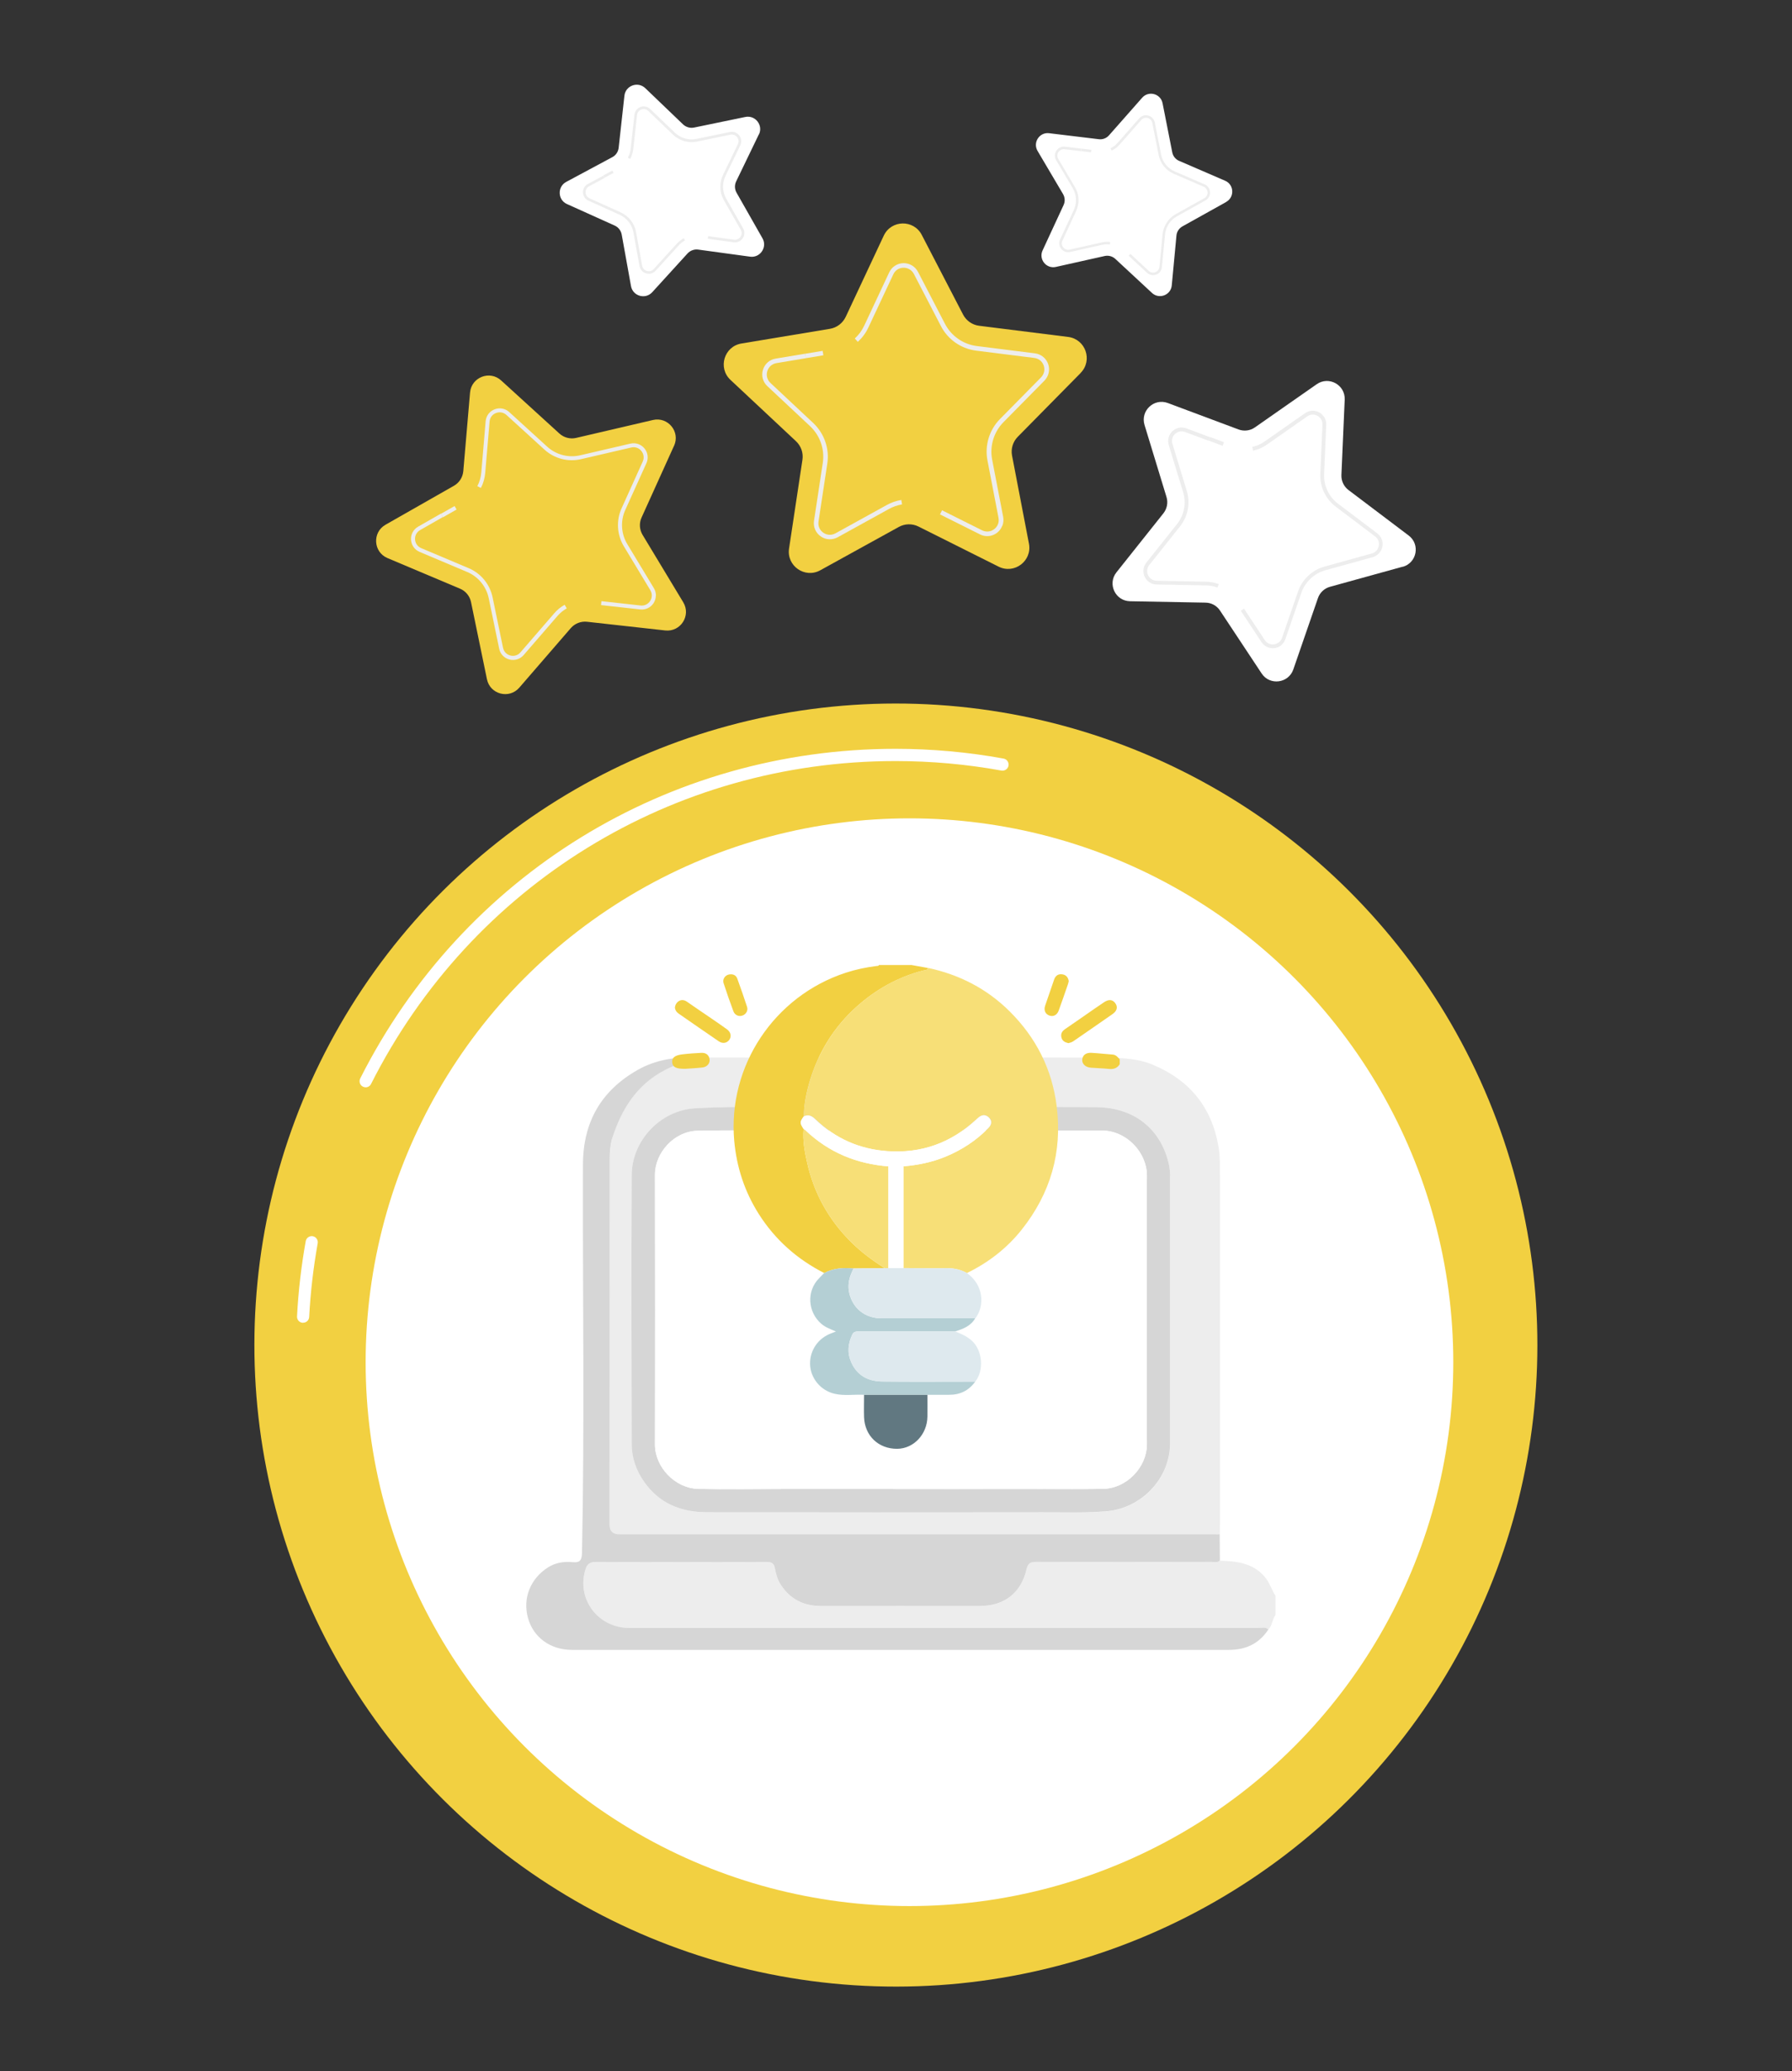 <?xml version="1.0" encoding="UTF-8"?>
<svg id="OBJECTS" xmlns="http://www.w3.org/2000/svg" xmlns:xlink="http://www.w3.org/1999/xlink" viewBox="0 0 218.34 252.35">
  <rect x="0" y="0" width="218.34" height="252.35" fill="#333333" stroke="none"/>
  <defs>
    <style>
      .cls-1 {
        fill: none;
      }

      .cls-2 {
        clip-path: url(#clippath);
      }

      .cls-3 {
        opacity: .05;
      }

      .cls-4 {
        fill: #f7df77;
      }

      .cls-5 {
        fill: #ededed;
      }

      .cls-6 {
        fill: #fff;
      }

      .cls-7 {
        fill: #f2d041;
      }

      .cls-8 {
        fill: #b4cfd4;
      }

      .cls-9 {
        fill: #d6d6d6;
      }

      .cls-10 {
        fill: #dee9ee;
      }

      .cls-11 {
        fill: #617881;
      }
    </style>
    <clipPath id="clippath">
      <rect class="cls-1" x="-306.57" y="593.76" width="749.09" height="530"/>
    </clipPath>
  </defs>
  <g class="cls-2">
    <path class="cls-3" d="M-25.11,189.56c-3.35,1.15-7.54,2.59-9.32,4.36-.68,.68-1.24,1.29-1.77,1.86-2.11,2.22-3.6,3.8-6.59,4.48-3.35,.73-5.4,3.29-5.69,5.46-.2,1.52,1.6,3.04,3.32,4.5,.68,.56,1.35,1.15,1.94,1.72,2.56,2.56,2.59,5.15,1.75,6.73-.11,.23-.28,.59-.51,1.07-1.27,2.59-4.19,8.7-7.8,12.33-4.25,4.22-4.31,4.64-3.83,5.57,.31,.53,1.04,1.44,1.91,2.5,1.35,1.66,3.04,3.72,4.31,5.91,2.22,3.83,6.67,9.06,8.89,9.85,1.66,.59,3.07,.53,5.18,.42,.9-.03,1.91-.08,3.07-.08,3.97,0,6.02,.2,7.66,2.03,.48,.53,2.45,1.94,4.56,3.46,4.14,2.95,9.32,6.64,11.26,9.17,1.91,2.45,2.31,3.97,2.31,4.98,3.43-1.18,6.3-2.56,7.37-3.55,.7-.65,1.29-2,1.94-3.55,1.1-2.56,2.48-5.74,5.38-8.56,2.03-1.94,4.59-2.79,7.18-2.31,2.98,.51,5.8,2.67,7.18,5.49,2.05,4.19,3.15,4.5,7.29,5.71l.2,.06c.79,.25,1.72,.56,2.7,.9,4.33,1.46,10.86,3.66,14.24,1.66,1.97-1.18,3.07-2.53,3.18-3.94,.14-1.55-1.01-2.87-2-3.72-1.44-1.21-3.26-1.8-5.57-2.53-2.56-.82-5.71-1.83-9.26-4.05-3.57-2.25-5.01-3.69-5.07-5.12-.08-1.55,1.41-2.7,3.29-4.14,1.01-.79,1.01-1.13,1.01-1.15,0-.25-.76-.76-1.38-1.15-1.1-.73-2.45-1.6-3.38-3.07-1.44-2.25-1.91-4.25-1.46-5.94,.37-1.35,1.35-2.45,2.93-3.26,1.63-.84,2.84-2.34,3.24-4.02,.28-1.21,.11-2.36-.51-3.21-.65-.9-2.34-1.63-4.14-2.39-2.56-1.1-5.52-2.34-6.59-4.73-.45-.96-.96-1.8-1.38-2.5-1.24-2.05-2.31-3.8-.37-6.56,1.46-2.03,6.08-6.56,10.16-10.58,2.48-2.39,4.79-4.67,5.77-5.77,.59-.65,.59-.87,.59-.9-.17-.17-1.32-.42-2.36-.68-1.52-.34-3.6-.82-5.97-1.75-3.12-1.24-10.02-2.17-17.34-3.15-7.54-1.01-15.34-2.08-19.59-3.57-2.87-1.01-4.87-1.69-6.42-2.2-2.28-.79-3.6-1.24-5.18-1.89,.39,2.08,.87,5.88-.68,7.35-.84,.82-2.98,1.55-5.68,2.45Z"/>
  </g>
  <g>
    <g>
      <g>
        <path class="cls-7" d="M131.68,45.43l-7.67,7.78c-.6,.61-.86,1.47-.7,2.3l2.06,10.73c.4,2.1-1.78,3.75-3.69,2.8l-9.77-4.89c-.76-.38-1.66-.36-2.4,.05l-9.57,5.28c-1.87,1.03-4.12-.53-3.8-2.65l1.63-10.81c.13-.84-.17-1.69-.79-2.27l-7.98-7.47c-1.56-1.46-.77-4.08,1.34-4.43l10.78-1.79c.84-.14,1.55-.68,1.92-1.45l4.64-9.9c.91-1.94,3.65-1.99,4.63-.09l5.03,9.7c.39,.75,1.13,1.27,1.97,1.37l10.84,1.36c2.12,.27,3.02,2.85,1.52,4.38Z"/>
        <path class="cls-5" d="M109.91,61.45c-.56,.1-1.1,.28-1.6,.56l-6.25,3.45c-.66,.36-1.45,.32-2.06-.11-.62-.43-.93-1.16-.82-1.9l1.07-7.06c.25-1.65-.33-3.32-1.55-4.47l-5.21-4.88c-.55-.51-.75-1.28-.53-1.99,.22-.72,.81-1.24,1.55-1.36l3.6-.6,.09,.55-3.6,.6c-.54,.09-.95,.46-1.11,.98-.16,.52-.01,1.06,.38,1.43l5.21,4.88c1.35,1.27,2,3.12,1.72,4.95l-1.07,7.06c-.08,.54,.14,1.05,.58,1.36,.45,.31,1,.34,1.48,.08l6.25-3.45c.56-.31,1.15-.52,1.78-.62l.09,.55Z"/>
        <path class="cls-5" d="M122.11,64.07c-.13,.33-.35,.63-.64,.85-.6,.45-1.39,.53-2.06,.19l-4.88-2.44,.25-.5,4.88,2.44c.49,.24,1.04,.19,1.47-.14,.44-.33,.63-.85,.53-1.38l-1.35-7.01c-.35-1.8,.23-3.71,1.52-5.02l5.01-5.08c.38-.39,.5-.93,.33-1.44-.18-.52-.61-.86-1.15-.93l-7.08-.89c-1.84-.23-3.45-1.35-4.3-3l-3.29-6.34c-.25-.48-.73-.77-1.27-.76-.55,.01-1.01,.31-1.24,.81l-3.03,6.46c-.31,.67-.75,1.26-1.29,1.76l-.37-.41c.49-.45,.88-.98,1.16-1.59l3.03-6.46c.32-.68,.98-1.11,1.73-1.13,.75-.01,1.43,.39,1.78,1.06l3.29,6.34c.77,1.48,2.22,2.49,3.88,2.7l7.08,.89c.74,.09,1.36,.59,1.61,1.3,.25,.71,.07,1.48-.45,2.02l-5.01,5.08c-1.16,1.18-1.68,2.9-1.37,4.52l1.35,7.01c.07,.37,.03,.74-.1,1.08Z"/>
        <rect class="cls-5" x="98.13" y="42.91" width="2.16" height=".55" transform="translate(-5.72 16.79) rotate(-9.4)"/>
      </g>
      <g>
        <path class="cls-7" d="M82.13,54.3l-3.96,8.75c-.31,.68-.26,1.47,.12,2.11l4.96,8.22c.97,1.61-.32,3.63-2.19,3.43l-9.54-1.06c-.74-.08-1.48,.21-1.97,.77l-6.28,7.26c-1.23,1.42-3.56,.82-3.94-1.03l-1.94-9.4c-.15-.73-.65-1.34-1.34-1.63l-8.84-3.73c-1.73-.73-1.87-3.13-.24-4.06l8.34-4.75c.65-.37,1.07-1.03,1.14-1.78l.82-9.57c.16-1.87,2.4-2.75,3.79-1.48l7.1,6.47c.55,.5,1.32,.7,2.04,.53l9.35-2.18c1.83-.43,3.36,1.43,2.58,3.14Z"/>
        <path class="cls-5" d="M69.05,74.12c-.44,.25-.82,.57-1.15,.95l-4.1,4.74c-.43,.5-1.1,.7-1.73,.54-.64-.17-1.12-.67-1.25-1.32l-1.27-6.14c-.3-1.44-1.28-2.64-2.64-3.21l-5.78-2.44c-.61-.26-1.01-.82-1.05-1.48-.04-.66,.29-1.27,.87-1.6l2.78-1.59,.24,.42-2.78,1.59c-.42,.24-.65,.67-.62,1.14,.03,.48,.31,.87,.75,1.06l5.78,2.44c1.5,.63,2.59,1.96,2.92,3.56l1.27,6.14c.1,.47,.43,.82,.89,.94,.46,.12,.93-.02,1.24-.39l4.1-4.74c.36-.42,.79-.78,1.28-1.05l.24,.42Z"/>
        <path class="cls-5" d="M79.91,72.57c0,.31-.1,.62-.27,.9-.36,.56-.98,.85-1.64,.78l-4.77-.53,.05-.48,4.77,.53c.48,.05,.91-.16,1.17-.56,.26-.4,.26-.89,.02-1.3l-3.24-5.37c-.83-1.38-.94-3.13-.27-4.6l2.58-5.71c.2-.44,.13-.92-.17-1.29-.3-.37-.76-.53-1.23-.42l-6.11,1.42c-1.59,.37-3.25-.06-4.46-1.16l-4.63-4.22c-.35-.32-.83-.41-1.28-.24-.45,.17-.74,.56-.78,1.04l-.53,6.25c-.06,.65-.23,1.27-.53,1.84l-.43-.22c.27-.52,.43-1.08,.48-1.66l.53-6.25c.06-.66,.47-1.21,1.09-1.45,.61-.24,1.3-.11,1.78,.33l4.63,4.22c1.09,.99,2.59,1.38,4.02,1.05l6.11-1.42c.64-.15,1.3,.07,1.72,.58,.42,.51,.51,1.2,.24,1.8l-2.58,5.71c-.6,1.32-.51,2.9,.25,4.15l3.24,5.37c.17,.28,.25,.6,.25,.92Z"/>
        <rect class="cls-5" x="53.73" y="62.08" width="1.9" height=".49" transform="translate(-23.67 35.22) rotate(-29.65)"/>
      </g>
      <g>
        <path class="cls-6" d="M170.91,69.04l-8.86,2.45c-.69,.19-1.24,.71-1.47,1.38l-3,8.69c-.59,1.7-2.87,1.99-3.86,.49l-5.07-7.66c-.39-.6-1.06-.96-1.77-.97l-9.19-.17c-1.8-.03-2.78-2.11-1.66-3.52l5.72-7.19c.44-.56,.59-1.3,.38-1.98l-2.68-8.79c-.52-1.72,1.15-3.3,2.84-2.67l8.61,3.22c.67,.25,1.42,.16,2-.25l7.53-5.26c1.48-1.03,3.49,.08,3.41,1.88l-.4,9.18c-.03,.71,.29,1.4,.86,1.83l7.33,5.54c1.44,1.08,1.01,3.34-.73,3.82Z"/>
        <path class="cls-5" d="M148.33,71.58c-.45-.17-.92-.26-1.4-.26l-6-.11c-.63-.01-1.19-.37-1.46-.94-.27-.57-.19-1.23,.2-1.72l3.74-4.7c.88-1.1,1.15-2.56,.74-3.9l-1.75-5.74c-.18-.6-.01-1.25,.45-1.68,.46-.43,1.11-.56,1.7-.34l2.87,1.07-.16,.44-2.87-1.07c-.43-.16-.89-.07-1.22,.24-.33,.31-.45,.76-.32,1.2l1.75,5.74c.45,1.49,.15,3.11-.83,4.33l-3.74,4.7c-.29,.36-.34,.82-.14,1.24,.2,.41,.59,.67,1.04,.68l6,.11c.53,0,1.06,.11,1.56,.29l-.16,.44Z"/>
        <path class="cls-5" d="M156.12,78.61c-.23,.19-.52,.31-.83,.35-.63,.08-1.23-.2-1.58-.72l-2.53-3.83,.39-.26,2.53,3.83c.25,.38,.68,.58,1.13,.52,.46-.06,.82-.35,.97-.78l1.96-5.67c.5-1.46,1.73-2.61,3.21-3.02l5.78-1.6c.44-.12,.76-.47,.84-.92,.09-.45-.08-.88-.45-1.16l-4.79-3.62c-1.24-.94-1.95-2.43-1.88-3.99l.26-6c.02-.46-.21-.86-.61-1.08-.4-.22-.87-.2-1.24,.07l-4.92,3.44c-.51,.36-1.07,.6-1.68,.74l-.1-.46c.55-.12,1.06-.35,1.51-.67l4.92-3.44c.52-.36,1.18-.4,1.73-.09,.55,.3,.88,.88,.85,1.51l-.26,6c-.06,1.4,.57,2.75,1.69,3.6l4.79,3.62c.5,.38,.74,1,.62,1.62-.12,.62-.57,1.11-1.18,1.28l-5.78,1.6c-1.34,.37-2.44,1.41-2.9,2.72l-1.96,5.67c-.1,.3-.29,.56-.52,.75Z"/>
        <rect class="cls-5" x="147.96" y="52.87" width=".47" height="1.82" transform="translate(45.86 173.7) rotate(-69.47)"/>
      </g>
    </g>
    <g>
      <g>
        <path class="cls-6" d="M92.47,16.35l-2.77,5.74c-.22,.45-.2,.97,.05,1.4l3.15,5.54c.62,1.08-.28,2.41-1.51,2.24l-6.31-.86c-.49-.07-.98,.11-1.32,.48l-4.29,4.71c-.84,.92-2.37,.48-2.59-.75l-1.13-6.27c-.09-.49-.41-.9-.86-1.1l-5.81-2.62c-1.14-.51-1.19-2.11-.09-2.7l5.61-3.01c.44-.23,.73-.67,.78-1.16l.7-6.33c.14-1.24,1.64-1.78,2.54-.92l4.6,4.41c.36,.34,.86,.49,1.35,.39l6.24-1.29c1.22-.25,2.2,1.01,1.66,2.13Z"/>
        <path class="cls-5" d="M83.47,29.29c-.29,.16-.56,.36-.78,.61l-2.8,3.08c-.29,.32-.74,.45-1.16,.33-.42-.12-.73-.46-.81-.89l-.74-4.09c-.17-.96-.81-1.77-1.69-2.17l-3.79-1.71c-.4-.18-.65-.56-.67-1-.01-.44,.22-.84,.6-1.04l1.87-1,.15,.28-1.87,1c-.28,.15-.44,.43-.43,.75,.01,.32,.19,.59,.48,.72l3.79,1.71c.99,.45,1.69,1.35,1.88,2.41l.74,4.09c.06,.31,.27,.55,.58,.64,.31,.09,.62,0,.83-.23l2.8-3.08c.25-.27,.54-.5,.86-.68l.15,.28Z"/>
        <path class="cls-5" d="M90.69,28.44c0,.21-.07,.41-.2,.59-.24,.36-.67,.55-1.1,.49l-3.15-.43,.04-.32,3.15,.43c.31,.04,.61-.09,.79-.35,.18-.26,.19-.59,.03-.86l-2.06-3.61c-.53-.93-.57-2.09-.1-3.06l1.81-3.75c.14-.29,.1-.61-.09-.86-.2-.25-.5-.36-.81-.3l-4.07,.84c-1.06,.22-2.16-.1-2.94-.85l-3-2.88c-.23-.22-.54-.29-.84-.18-.3,.11-.5,.36-.53,.68l-.46,4.14c-.05,.43-.18,.84-.38,1.21l-.28-.16c.19-.34,.3-.71,.34-1.09l.46-4.14c.05-.43,.33-.8,.74-.95,.41-.15,.86-.05,1.18,.25l3,2.88c.7,.67,1.69,.96,2.65,.76l4.07-.84c.43-.09,.86,.07,1.13,.42,.27,.34,.32,.8,.13,1.2l-1.81,3.75c-.42,.87-.38,1.92,.09,2.75l2.06,3.61c.11,.19,.16,.4,.15,.61Z"/>
        <rect class="cls-5" x="73.5" y="21.06" width="1.26" height=".32" transform="translate(-1.23 37.55) rotate(-28.2)"/>
      </g>
      <g>
        <path class="cls-6" d="M149.4,24.61l-5.33,2.97c-.41,.23-.69,.65-.73,1.12l-.57,6.07c-.11,1.19-1.54,1.73-2.41,.92l-4.47-4.15c-.35-.32-.83-.45-1.29-.35l-5.95,1.33c-1.17,.26-2.12-.93-1.62-2.01l2.56-5.53c.2-.43,.17-.93-.07-1.34l-3.1-5.25c-.61-1.03,.23-2.31,1.41-2.16l6.05,.73c.47,.06,.94-.12,1.25-.48l4.03-4.57c.79-.9,2.26-.5,2.49,.67l1.18,5.98c.09,.47,.41,.86,.84,1.04l5.6,2.42c1.1,.47,1.17,2,.13,2.58Z"/>
        <path class="cls-5" d="M135.23,29.78c-.32-.04-.64-.02-.95,.05l-3.89,.87c-.41,.09-.83-.05-1.09-.38-.26-.33-.32-.76-.14-1.14l1.68-3.61c.39-.85,.34-1.83-.13-2.63l-2.03-3.43c-.21-.36-.2-.8,.03-1.15,.23-.35,.63-.54,1.04-.49l2.02,.24-.04,.31-2.02-.24c-.3-.04-.58,.1-.75,.35-.17,.25-.17,.56-.02,.83l2.03,3.43c.53,.89,.58,1.98,.15,2.92l-1.67,3.61c-.13,.28-.09,.58,.1,.82,.19,.24,.48,.34,.78,.27l3.89-.87c.35-.08,.7-.1,1.05-.05l-.04,.31Z"/>
        <path class="cls-5" d="M141.36,33.1c-.12,.16-.28,.28-.48,.35-.39,.15-.82,.06-1.13-.22l-2.23-2.07,.21-.23,2.23,2.07c.22,.21,.53,.27,.81,.16,.28-.11,.47-.35,.5-.66l.38-3.96c.1-1.02,.71-1.95,1.6-2.45l3.48-1.94c.27-.15,.42-.42,.4-.72-.02-.3-.19-.56-.47-.68l-3.65-1.58c-.95-.41-1.64-1.26-1.84-2.28l-.77-3.91c-.06-.3-.27-.52-.56-.6-.29-.08-.59,0-.79,.24l-2.63,2.99c-.27,.31-.6,.56-.97,.74l-.14-.28c.33-.16,.63-.39,.87-.67l2.63-2.99c.28-.31,.7-.44,1.1-.33,.4,.11,.71,.43,.79,.84l.77,3.91c.18,.92,.8,1.68,1.65,2.05l3.65,1.58c.38,.17,.64,.53,.66,.95,.02,.42-.19,.8-.56,1.01l-3.48,1.94c-.81,.45-1.36,1.29-1.44,2.21l-.38,3.96c-.02,.21-.1,.4-.22,.56Z"/>
        <rect class="cls-5" x="132.2" y="17.73" width=".31" height="1.21" transform="translate(98.3 147.54) rotate(-83.12)"/>
      </g>
    </g>
    <g>
      <circle class="cls-7" cx="109.17" cy="163.88" r="78.16" transform="translate(-61.53 262.06) rotate(-86.24)"/>
      <path class="cls-6" d="M36.93,161.16s-.03,0-.04,0c-.41-.02-.72-.37-.7-.78,.16-3.07,.52-6.16,1.06-9.17,.07-.4,.46-.67,.86-.6,.4,.07,.67,.46,.6,.86-.53,2.95-.88,5.98-1.04,8.98-.02,.4-.35,.7-.74,.7Z"/>
      <path class="cls-6" d="M44.55,132.47c-.11,0-.23-.03-.33-.08-.37-.18-.51-.63-.33-1,12.5-24.77,37.49-40.16,65.22-40.16,4.42,0,8.85,.4,13.17,1.19,.4,.07,.67,.46,.6,.86-.07,.4-.46,.67-.86,.6-4.23-.77-8.57-1.16-12.91-1.16-27.16,0-51.65,15.07-63.9,39.34-.13,.26-.39,.41-.66,.41Z"/>
      <circle class="cls-6" cx="110.81" cy="165.96" r="66.26"/>
      <g id="hFMQCf.tif">
        <g>
          <path class="cls-5" d="M148.63,190.14c2.04,.07,4.02,.26,5.48,1.98,.59,.7,.82,1.56,1.3,2.3v2.32c-.4,.54-.38,1.29-.87,1.79-.35-.35-.79-.18-1.19-.18-25.55,0-51.09,0-76.64,0-3.84,0-6.47-3.49-5.39-7.09,.2-.67,.54-.95,1.27-.95,6.95,.02,13.9,.02,20.85,0,.59,0,.87,.2,.97,.75,.13,.7,.32,1.39,.71,2,1.14,1.77,2.8,2.61,4.86,2.61,6.48,.02,12.95,0,19.43,0,2.96,0,5.01-1.6,5.67-4.49,.16-.69,.45-.88,1.14-.88,7.13,.03,14.26,.02,21.39,0,.34,0,.72,.13,1.02-.16Z"/>
          <path class="cls-5" d="M148.63,143.24c0-1.15,.04-2.3-.15-3.45-.8-4.85-3.5-8.17-7.99-10.06-1.78-.75-3.69-.85-5.57-.86-6.53-.06-35.01-.02-41.54-.02-8.56-.01-9.26-.01-9.26-.01-4.97,1.39-8.35,5.13-9.58,10.09-.18,.74-.24,1.52-.24,2.28-.01,14.88-.01,29.76-.01,44.63q0,1.13,1.18,1.13c23.94,0,47.88,0,71.81,0,.45,0,.89,0,1.34,.01,0-.42,.02-.83,.02-1.25,0-14.16,0-28.33,0-42.49Zm-6.06,32.64c0,4.26-3.47,7.87-7.68,8.24-2.64,.24-5.28,.13-7.91,.13-13.61,.03-27.22,.02-40.82,0-3.12,0-5.8-1.04-7.67-3.71-.96-1.38-1.51-2.91-1.51-4.57-.03-10.93-.05-21.87,0-32.8,.02-4.19,3.48-7.87,7.68-8.13,5.4-.33,10.8-.07,16.2-.15,0,0,0,0,0,0,9.24-.01,28.62-.04,32.78,0,4.36,.05,7.46,2.43,8.6,6.26,.2,.68,.33,1.38,.33,2.09,0,10.87,0,21.75,0,32.62Z"/>
          <path class="cls-9" d="M84.6,128.83c-.34,.32-.56,.38-.85,.46-4.97,1.39-7.76,4.74-9.22,9.6-.18,.74-.24,1.52-.24,2.28-.01,14.88-.01,29.76-.01,44.63q0,1.13,1.18,1.13c23.94,0,47.88,0,71.81,0,.45,0,.89,0,1.34,.01,0,1.06,.01,2.13,.02,3.19-.3,.29-.68,.16-1.02,.16-7.13,0-14.26,.02-21.39,0-.69,0-.98,.2-1.14,.88-.66,2.89-2.71,4.49-5.67,4.49-6.48,0-12.95,.01-19.43,0-2.06,0-3.73-.84-4.86-2.61-.39-.61-.58-1.3-.71-2-.1-.55-.38-.75-.97-.75-6.95,.02-13.9,.02-20.85,0-.73,0-1.07,.27-1.27,.95-1.08,3.6,1.55,7.09,5.39,7.09,25.55,0,51.09,0,76.64,0,.4,0,.84-.16,1.19,.18-1.13,1.74-2.77,2.49-4.82,2.49-26.67,0-53.35,0-80.02,0-2.62,0-4.69-1.5-5.36-3.85-.69-2.44,.28-4.85,2.46-6.22,.93-.58,1.94-.72,2.99-.62,.85,.08,1.1-.23,1.12-1.1,.33-15.79,.07-31.59,.12-47.38,.02-5.18,2.25-9,6.7-11.51,2.1-1.19,4.45-1.56,6.86-1.51Z"/>
          <path class="cls-9" d="M142.57,143.24c0-.72-.13-1.42-.33-2.09-1.14-3.83-4.24-6.21-8.6-6.26-4.71-.05-30.73,0-37.87,0-3.71-.03-7.41-.08-11.12,.14-4.19,.26-7.66,3.93-7.68,8.13-.05,10.93-.03,21.87,0,32.8,0,1.66,.55,3.19,1.51,4.57,1.87,2.67,4.54,3.71,7.67,3.71,13.61,.02,27.22,.03,40.82,0,2.64,0,5.27,.1,7.91-.13,4.21-.38,7.67-3.99,7.68-8.24,.01-10.87,0-21.75,0-32.62Zm-2.84,32.75c0,2.71-2.42,5.34-5.32,5.4-3.29,.07-6.59,0-9.88,0-3.27,0-6.53,.02-9.8,.02-4.39,0-8.79-.02-13.18-.03-2.19,0-4.37,.01-6.56,.02-3.29,0-6.59,.07-9.88,0-2.9-.06-5.32-2.69-5.31-5.41,.03-10.95,.02-21.9,0-32.86,0-2.65,2.29-5.31,5.24-5.37,4.75-.09,9.5-.01,14.25,0,0,0,0-.01,.01-.02,8.91,0,30.88,0,34.93,0,3.06,0,5.52,2.71,5.51,5.49-.04,10.92-.03,21.84,0,32.77Z"/>
          <path class="cls-6" d="M139.74,143.22c.01-2.78-2.45-5.49-5.51-5.49-4.34,0-16.82,0-22.37,0,0,0,0,0,0,0-1.4,0-2.79,0-4.19,0,0,0,0,.01,0,.02-5.88-.02-18.35-.07-22.63,0-2.95,.06-5.24,2.72-5.24,5.37,.02,10.95,.02,21.9,0,32.86,0,2.72,2.41,5.34,5.31,5.41,2.6,.06,8.95,.03,13.12,.01,11,.02,33.59,.04,36.19-.01,2.9-.06,5.33-2.69,5.32-5.4-.03-10.92-.03-21.84,0-32.77Z"/>
        </g>
      </g>
      <g id="VjWBnt.tif">
        <g>
          <path class="cls-7" d="M111,117.56c.69,.12,1.37,.25,2.06,.37-.09,.32-.38,.26-.61,.32-3.06,.8-5.74,2.3-8.08,4.4-2.72,2.44-4.6,5.45-5.67,8.95-.44,1.44-.73,2.91-.78,4.43-.49,.67-.49,.8-.01,1.52-.12,1.39,.13,2.74,.43,4.08,.84,3.78,2.65,7.01,5.41,9.74,1.22,1.21,2.59,2.2,4.02,3.13-1.26,.01-2.52,.03-3.78,.04-1.23-.1-2.44-.06-3.56,.56-3.3-1.68-5.98-4.05-7.97-7.18-1.73-2.73-2.71-5.71-3-8.93-.81-9.1,4.86-17.63,13.59-20.48,1.22-.4,2.47-.66,3.75-.82,.11-.01,.24,.02,.29-.12,1.3,0,2.61,0,3.91,0Z"/>
          <path class="cls-7" d="M136.44,129.64c-.3,.49-.74,.65-1.31,.59-.74-.08-1.48-.09-2.22-.15-.66-.05-1.09-.47-1.05-.98,.05-.56,.45-.87,1.15-.83,.86,.05,1.71,.15,2.56,.21,.41,.03,.62,.32,.86,.58v.58Z"/>
          <path class="cls-4" d="M97.93,136.02c.04-1.51,.34-2.99,.78-4.43,1.07-3.5,2.95-6.51,5.67-8.95,2.34-2.1,5.02-3.6,8.08-4.4,.22-.06,.52,0,.61-.32,3.82,.82,7.18,2.54,9.95,5.3,3.21,3.19,5.17,7.04,5.73,11.57,.7,5.6-.76,10.59-4.24,14.99-1.81,2.29-4.08,4.04-6.7,5.32-.75-.42-1.55-.6-2.41-.6-1.77,.02-3.55,0-5.32-.01,0-4.13,0-8.27,0-12.4,1.78-.14,3.52-.5,5.17-1.19,1.97-.82,3.72-1.96,5.21-3.5,.4-.42,.43-.86,.07-1.23-.35-.36-.76-.42-1.19-.11-.15,.11-.29,.24-.43,.37-3.06,2.82-6.65,4.11-10.81,3.81-3.4-.25-6.32-1.55-8.77-3.91-.41-.39-.84-.6-1.39-.32Z"/>
          <path class="cls-8" d="M100.43,155.1c1.12-.62,2.33-.66,3.56-.56-.08,.17-.15,.35-.23,.52-.35,.79-.48,1.61-.29,2.46,.44,1.91,1.95,3.09,3.93,3.09,3.81,0,7.62,0,11.42,0-.54,.95-1.47,1.29-2.43,1.6-3.91,0-7.81,0-11.72,0-.34,0-.64,0-.82,.37-.53,1.11-.65,2.22-.14,3.37,.73,1.66,2.09,2.34,3.8,2.36,3.77,.04,7.55,.01,11.32,.01-.78,1.09-1.85,1.62-3.19,1.61-.88,0-1.76,0-2.65,0-2.58,0-5.15,0-7.73,0-1.18-.06-2.38,.15-3.55-.12-1.71-.38-2.99-1.91-3.01-3.66-.02-1.62,.96-3.11,2.58-3.71,.15-.06,.31-.12,.57-.22-.67-.3-1.27-.5-1.77-.93-1.67-1.43-1.83-3.99-.29-5.55,.21-.22,.43-.44,.64-.66Z"/>
          <path class="cls-10" d="M118.83,160.61c-3.81,0-7.62,0-11.42,0-1.98,0-3.49-1.18-3.93-3.09-.2-.84-.06-1.67,.29-2.46,.08-.17,.15-.35,.23-.52,1.26-.01,2.52-.03,3.78-.04,.16,0,.32,0,.48,0,.61,0,1.22,0,1.83,0,1.77,0,3.55,.03,5.32,.01,.86,0,1.66,.18,2.41,.6,2.03,1.43,2.19,3.96,1.02,5.51Z"/>
          <path class="cls-10" d="M118.83,168.33c-3.77,0-7.55,.02-11.32-.01-1.71-.02-3.07-.7-3.8-2.36-.51-1.15-.39-2.26,.14-3.37,.18-.37,.49-.37,.82-.37,3.91,0,7.81,0,11.72,0,.74,.28,1.44,.59,2.05,1.15,1.26,1.16,1.49,3.59,.38,4.96Z"/>
          <path class="cls-11" d="M105.27,169.94c2.58,0,5.15,0,7.73,0,0,.88,.01,1.76,0,2.64-.03,2.17-1.67,3.91-3.68,3.93-2.28,.02-3.97-1.59-4.04-3.87-.03-.9,0-1.8,0-2.7Z"/>
          <path class="cls-7" d="M82.24,122.71c.07-.62,.75-1.17,1.46-.67,1.02,.71,2.05,1.41,3.08,2.11,.6,.41,1.2,.82,1.79,1.25,.46,.33,.58,.84,.31,1.25-.28,.43-.82,.55-1.31,.21-1.63-1.11-3.25-2.24-4.87-3.36-.28-.19-.46-.46-.47-.8Z"/>
          <path class="cls-7" d="M130.18,127.09c-.39-.09-.72-.24-.84-.64-.13-.44,.02-.79,.4-1.05,.79-.55,1.57-1.09,2.36-1.63,.8-.56,1.6-1.12,2.41-1.66,.58-.39,1.04-.34,1.37,.1,.34,.47,.24,.95-.36,1.36-1.57,1.1-3.15,2.18-4.72,3.27-.2,.14-.41,.2-.62,.25Z"/>
          <path class="cls-7" d="M89.05,118.7c.4,0,.67,.2,.79,.55,.41,1.13,.81,2.27,1.18,3.41,.15,.45-.11,.9-.54,1.06-.45,.17-.94-.03-1.12-.51-.42-1.13-.82-2.26-1.19-3.41-.19-.58,.26-1.11,.88-1.1Z"/>
          <path class="cls-7" d="M130.21,119.56c-.03,.12-.05,.25-.1,.38-.37,1.06-.73,2.13-1.12,3.19-.2,.54-.65,.76-1.12,.6-.5-.17-.72-.64-.53-1.2,.36-1.07,.73-2.13,1.1-3.2,.17-.48,.52-.71,1.03-.62,.45,.08,.68,.39,.75,.84Z"/>
          <path class="cls-7" d="M83.56,130.21c-1.18,.03-1.59-.19-1.66-.77-.06-.56,.31-.88,1.26-.99,.76-.09,1.52-.14,2.29-.18,.59-.03,.95,.29,1.01,.8,.06,.46-.29,.91-.85,.98-.76,.09-1.52,.12-2.05,.16Z"/>
          <path class="cls-4" d="M108.25,154.5c-.16,0-.32,0-.48,0-1.43-.93-2.8-1.92-4.02-3.13-2.76-2.73-4.57-5.96-5.41-9.74-.3-1.34-.55-2.69-.43-4.08,.08,.05,.17,.09,.24,.16,2.83,2.7,6.23,4.09,10.1,4.39,0,4.13,0,8.27,0,12.4Z"/>
          <path class="cls-6" d="M108.25,142.1c-3.87-.3-7.27-1.69-10.1-4.39-.07-.06-.16-.11-.24-.16-.48-.73-.48-.86,.01-1.53,.55-.29,.98-.07,1.39,.32,2.45,2.36,5.37,3.67,8.77,3.91,4.16,.3,7.75-.99,10.81-3.81,.14-.13,.28-.26,.43-.37,.43-.31,.84-.25,1.19,.11,.36,.37,.33,.81-.07,1.23-1.49,1.54-3.24,2.68-5.21,3.5-1.66,.69-3.39,1.04-5.17,1.19-.61,0-1.22,0-1.82,0Z"/>
          <path class="cls-6" d="M108.25,142.1c.61,0,1.22,0,1.82,0,0,4.13,0,8.27,0,12.4-.61,0-1.22,0-1.83,0,0-4.13,0-8.27,0-12.4Z"/>
        </g>
      </g>
    </g>
  </g>
</svg>